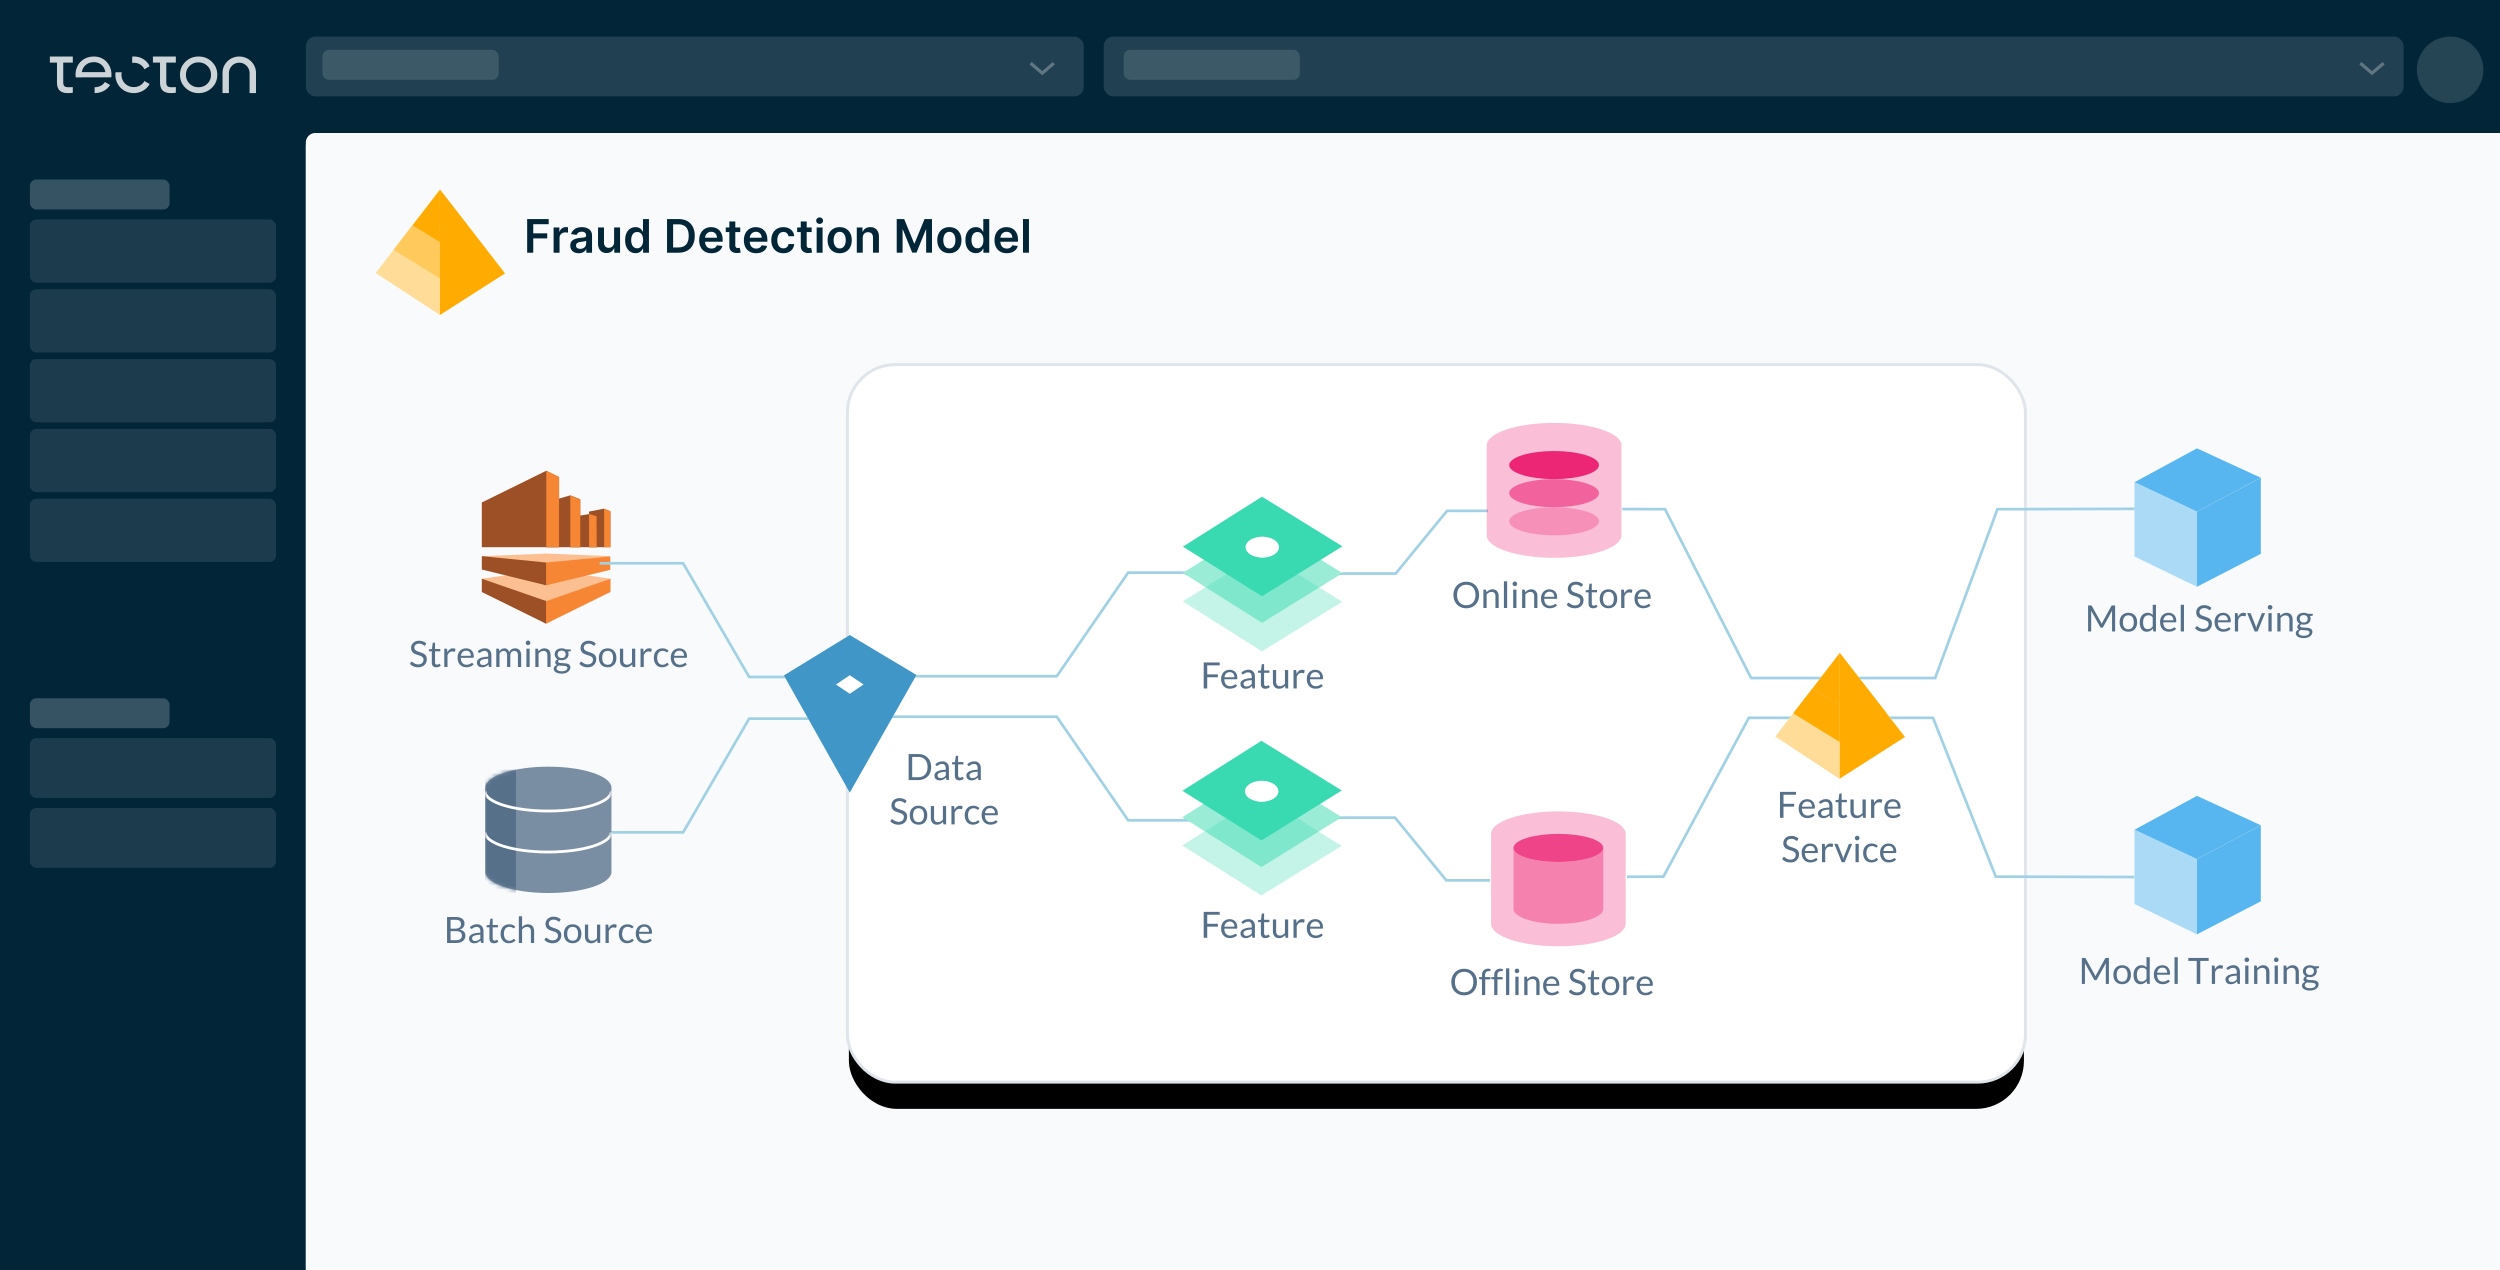 <svg xmlns="http://www.w3.org/2000/svg" xmlns:xlink="http://www.w3.org/1999/xlink" width="620" height="315"><style><![CDATA[.B{fill-rule:nonzero}.C{fill:#fff}.D{opacity:.4}.E{opacity:.38}.F{opacity:.5}.G{opacity:.3}.H{mask:url(#l)}.I{fill:#b6c2cd}.J{opacity:.76}.K{fill:#9d5025}.L{fill:#56708a}.M{stroke:#a1d1e5}.N{stroke-width:.677}.O{fill:#ffab00}]]></style><defs><path id="A" d="M0 0h620v315H0z"/><rect id="B" x="108.858" y="36.719" width="291.41" height="177.202" rx="11.872"/><filter x="-9.5%" y="-15.7%" width="119.0%" height="131.3%" id="C"><feMorphology radius="1.258" in="SourceAlpha"/><feOffset dy="7"/><feGaussianBlur stdDeviation="3.5"/><feComposite in2="SourceAlpha" operator="out"/><feColorMatrix values="0 0 0 0 0   0 0 0 0 0   0 0 0 0 0  0 0 0 0.04 0" result="D"/><feMorphology radius="1.258" in="SourceAlpha"/><feOffset/><feGaussianBlur stdDeviation="11"/><feComposite in2="SourceAlpha" operator="out"/><feColorMatrix values="0 0 0 0 0   0 0 0 0 0   0 0 0 0 0  0 0 0 0.1 0" result="H"/><feMerge><feMergeNode in="D"/><feMergeNode in="H"/></feMerge></filter><path d="M31.269 5.223c0-2.884-7-5.223-15.635-5.223S0 2.338 0 5.223s7 5.223 15.635 5.223c8.365 0 15.195-2.194 15.614-4.954-.419 2.759-7.249 4.954-15.614 4.954C7 10.445 0 8.107 0 5.223v20.89c0 2.884 7 5.222 15.635 5.222s15.635-2.338 15.635-5.222V5.223z" id="D"/><path id="E" d="M200.818 110.216v.71h-3.093v2.252h2.644v.71h-2.644v2.769h-.877v-6.443z"/><path id="F" d="M203.3 112.032c.273 0 .525.046.755.137s.43.223.598.396.299.385.393.638.142.542.142.865c0 .126-.013.21-.04.252s-.078.063-.153.063h-3.03c.006.288.045.538.117.751s.171.39.297.533a1.19 1.19 0 0 0 .45.319c.174.07.369.106.584.106.201 0 .374-.023.519-.07a2.47 2.47 0 0 0 .375-.151l.263-.151c.07-.046.131-.07.182-.07.066 0 .117.025.153.076l.225.292a1.52 1.52 0 0 1-.355.312 2.21 2.21 0 0 1-.443.218c-.157.057-.32.1-.488.128a2.98 2.98 0 0 1-.499.043c-.315 0-.605-.053-.87-.16a1.91 1.91 0 0 1-.688-.468c-.193-.205-.344-.459-.452-.762s-.162-.65-.162-1.043c0-.318.049-.614.146-.89a2.1 2.1 0 0 1 .42-.717c.183-.202.406-.361.67-.477a2.2 2.2 0 0 1 .89-.173zm.018.589c-.387 0-.691.112-.913.335s-.36.533-.414.928h2.477a1.62 1.62 0 0 0-.076-.51c-.051-.154-.126-.288-.225-.4s-.22-.199-.362-.261a1.22 1.22 0 0 0-.488-.092z"/><path id="G" d="M209.553 116.659h-.355c-.078 0-.141-.012-.189-.036s-.079-.075-.094-.153l-.09-.423-.351.29c-.114.085-.234.157-.36.216s-.26.103-.402.133-.3.045-.474.045a1.62 1.62 0 0 1-.497-.074c-.154-.049-.288-.124-.402-.223a1.06 1.06 0 0 1-.272-.375c-.067-.151-.101-.33-.101-.537a1 1 0 0 1 .148-.519c.099-.166.259-.314.479-.443s.509-.235.865-.317.793-.13 1.308-.142v-.355c0-.354-.076-.621-.227-.803s-.375-.272-.672-.272c-.195 0-.359.025-.492.074s-.249.105-.346.166l-.252.166c-.07.049-.14.074-.209.074a.24.24 0 0 1-.142-.043c-.04-.028-.073-.064-.097-.106l-.144-.256a2.6 2.6 0 0 1 .814-.544c.291-.12.613-.18.967-.18.255 0 .481.042.679.126s.364.201.499.351.237.331.306.544.103.447.103.701v2.913zm-2.077-.49c.141 0 .27-.014.387-.043s.227-.069.33-.121a1.75 1.75 0 0 0 .297-.191 2.57 2.57 0 0 0 .276-.256v-.949c-.369.012-.682.041-.94.088s-.468.107-.629.182-.279.163-.353.265a.57.57 0 0 0-.11.342c0 .12.019.223.058.31a.59.59 0 0 0 .157.214.62.62 0 0 0 .234.121 1.07 1.07 0 0 0 .292.038z"/><path id="H" d="M212.148 116.731c-.36 0-.636-.1-.829-.301s-.29-.49-.29-.868v-2.787h-.548c-.048 0-.088-.014-.121-.043s-.049-.073-.049-.133v-.319l.746-.094.184-1.407a.17.17 0 0 1 .058-.11c.033-.028.075-.043.126-.043h.405v1.569h1.304v.58h-1.304v2.734c0 .192.046.334.139.427s.213.139.36.139c.084 0 .157-.011.218-.034s.115-.047.16-.074l.115-.074a.15.15 0 0 1 .083-.034c.042 0 .079.025.112.076l.234.382a1.49 1.49 0 0 1-.499.303c-.195.073-.396.11-.602.11z"/><path id="I" d="M214.814 112.104v2.904c0 .345.079.611.238.8s.399.283.719.283a1.38 1.38 0 0 0 .661-.166c.207-.111.397-.265.571-.463v-3.358h.8v4.554h-.477c-.114 0-.186-.055-.216-.166l-.063-.49c-.198.219-.42.395-.665.528s-.528.2-.845.2c-.249 0-.468-.041-.659-.124s-.35-.199-.479-.348a1.48 1.48 0 0 1-.29-.544 2.43 2.43 0 0 1-.097-.706v-2.904h.8z"/><path id="J" d="M219.121 116.659v-4.554h.459c.087 0 .147.016.18.049s.055.09.067.171l.054.71c.156-.318.348-.566.578-.744s.498-.268.807-.268a1.27 1.27 0 0 1 .342.043 1.19 1.19 0 0 1 .283.119l-.103.598c-.021.075-.067.112-.139.112a.7.7 0 0 1-.193-.043 1.22 1.22 0 0 0-.364-.043c-.279 0-.512.081-.699.243s-.344.397-.47.706v2.9h-.8z"/><path id="K" d="M122.948 144.943c-.027.045-.055.079-.085.101a.19.19 0 0 1-.117.034c-.051 0-.11-.025-.178-.076a2.83 2.83 0 0 0-.256-.169 2.08 2.08 0 0 0-.373-.169c-.145-.051-.321-.076-.528-.076-.195 0-.367.026-.517.079a1.1 1.1 0 0 0-.375.214c-.1.09-.176.196-.227.317s-.076.253-.076.393c0 .18.044.329.133.447s.205.22.351.303.31.157.495.218l.566.191.566.223c.184.082.349.187.495.312s.262.28.351.463.133.408.133.674c0 .282-.048.546-.144.794a1.83 1.83 0 0 1-.42.645c-.184.183-.411.327-.679.432s-.573.157-.915.157c-.417 0-.797-.076-1.14-.227s-.636-.356-.879-.614l.252-.414a.33.33 0 0 1 .088-.083c.034-.022.073-.034.115-.034.063 0 .135.034.216.101s.182.142.303.223.268.155.441.223.383.101.632.101a1.66 1.66 0 0 0 .553-.085c.162-.057.299-.137.411-.241a1.04 1.04 0 0 0 .259-.371 1.24 1.24 0 0 0 .09-.481c0-.195-.044-.354-.133-.479a1.1 1.1 0 0 0-.348-.312c-.144-.084-.308-.155-.492-.214l-.566-.18a5.71 5.71 0 0 1-.566-.214 1.84 1.84 0 0 1-.492-.315c-.144-.129-.26-.29-.348-.483s-.133-.432-.133-.717c0-.228.044-.448.133-.661s.217-.402.384-.566.375-.297.623-.396a2.28 2.28 0 0 1 .852-.148c.36 0 .688.057.985.171s.556.279.778.495l-.211.414z"/><path id="L" d="M126.131 145.752a2.34 2.34 0 0 1 .901.166 1.9 1.9 0 0 1 .683.472 2.09 2.09 0 0 1 .432.74 2.94 2.94 0 0 1 .151.969c0 .36-.05.683-.151.971s-.244.534-.432.737-.415.36-.683.47-.569.164-.901.164-.633-.055-.901-.164a1.9 1.9 0 0 1-.686-.47c-.189-.204-.334-.45-.436-.737s-.153-.611-.153-.971a2.9 2.9 0 0 1 .153-.969 2.1 2.1 0 0 1 .436-.74c.189-.204.417-.361.686-.472a2.34 2.34 0 0 1 .901-.166zm0 4.064c.45 0 .785-.151 1.007-.452s.333-.722.333-1.261-.111-.965-.333-1.268-.557-.454-1.007-.454c-.228 0-.426.039-.593.117a1.11 1.11 0 0 0-.42.337c-.112.147-.196.327-.252.542s-.083.456-.083.726.028.511.083.724.139.392.252.537a1.12 1.12 0 0 0 .42.335c.168.078.366.117.593.117z"/><path id="M" d="M141.017 146.634c-.024.033-.048.058-.072.076a.17.17 0 0 1-.103.027c-.045 0-.094-.019-.146-.056a2.13 2.13 0 0 0-.2-.124c-.081-.045-.179-.086-.294-.124a1.39 1.39 0 0 0-.425-.056c-.222 0-.418.04-.589.119a1.14 1.14 0 0 0-.429.344c-.115.15-.202.331-.261.544a2.7 2.7 0 0 0-.088.715c0 .276.031.521.094.735s.151.394.265.54a1.13 1.13 0 0 0 .416.333c.163.076.347.115.551.115.195 0 .355-.023.481-.07s.231-.098.315-.155l.207-.155c.054-.046.108-.07.162-.07.069 0 .12.025.153.076l.225.292a1.73 1.73 0 0 1-.742.533 2.63 2.63 0 0 1-.94.169 1.99 1.99 0 0 1-.794-.157 1.81 1.81 0 0 1-.636-.456c-.18-.199-.321-.444-.425-.735s-.155-.622-.155-.994c0-.339.047-.652.142-.94a2.13 2.13 0 0 1 .414-.744c.181-.208.405-.371.672-.488s.572-.175.917-.175c.318 0 .599.052.845.155s.463.25.652.438l-.211.288z"/><path id="N" d="M419.35 100.2c.042.072.079.148.11.227l.092.241.094-.241.112-.232 2.181-3.962c.039-.069.079-.111.121-.126a.56.56 0 0 1 .18-.022h.643v6.444h-.764v-4.735l.004-.202.013-.22-2.208 4.029c-.075.135-.18.202-.315.202h-.126c-.135 0-.24-.067-.315-.202l-2.257-4.042.02.229.007.207v4.735h-.764v-6.444h.643a.56.56 0 0 1 .18.022c.042.015.082.057.121.126l2.226 3.966z"/><path id="O" d="M426.172 97.903a2.34 2.34 0 0 1 .902.166 1.9 1.9 0 0 1 .683.472 2.09 2.09 0 0 1 .432.74 2.94 2.94 0 0 1 .151.969c0 .36-.05.683-.151.971s-.244.534-.432.737-.415.36-.683.47-.569.164-.902.164-.633-.055-.902-.164a1.9 1.9 0 0 1-.686-.47c-.189-.204-.334-.45-.436-.737s-.153-.612-.153-.971.051-.68.153-.969a2.1 2.1 0 0 1 .436-.74c.189-.204.417-.361.686-.472a2.34 2.34 0 0 1 .902-.166zm0 4.065c.45 0 .785-.151 1.007-.452s.333-.722.333-1.261-.111-.965-.333-1.268-.558-.454-1.007-.454c-.228 0-.426.039-.594.117a1.11 1.11 0 0 0-.42.337c-.112.147-.196.328-.252.542s-.083.456-.083.726.028.511.083.724.139.392.252.537a1.12 1.12 0 0 0 .42.335c.168.078.366.117.594.117z"/><path id="P" d="M432.534 102.53c-.114 0-.186-.055-.216-.166l-.072-.553c-.195.237-.417.426-.668.569a1.71 1.71 0 0 1-.861.214c-.261 0-.498-.05-.71-.151s-.394-.248-.544-.443a2.11 2.11 0 0 1-.346-.728 3.75 3.75 0 0 1-.121-1.003c0-.336.045-.648.135-.938s.22-.54.389-.753.375-.38.618-.501.519-.182.827-.182c.279 0 .517.047.715.142s.375.227.531.398v-2.527h.8v6.624h-.477zm-1.551-.585a1.29 1.29 0 0 0 .686-.18c.196-.12.377-.289.542-.508v-2.203c-.147-.198-.308-.336-.483-.416s-.369-.119-.582-.119c-.426 0-.752.151-.98.454s-.342.734-.342 1.295c0 .297.025.551.076.762s.126.385.225.522.22.236.364.299.309.094.495.094z"/><path id="Q" d="M436.159 97.903c.273 0 .525.046.755.137s.43.223.598.396.299.385.393.639.142.542.142.866c0 .126-.013.21-.04.252s-.078.063-.153.063h-3.031c.006.288.045.538.117.751s.171.39.297.533a1.19 1.19 0 0 0 .45.319c.174.07.369.106.585.106.201 0 .374-.023.519-.07a2.47 2.47 0 0 0 .375-.151l.263-.151c.07-.046.131-.07.182-.07.066 0 .117.025.153.076l.225.292a1.52 1.52 0 0 1-.355.313 2.21 2.21 0 0 1-.443.218c-.157.057-.32.1-.488.128a2.98 2.98 0 0 1-.499.043c-.315 0-.605-.053-.87-.16a1.91 1.91 0 0 1-.688-.468c-.193-.205-.344-.459-.452-.762s-.162-.651-.162-1.043c0-.318.049-.615.146-.89a2.1 2.1 0 0 1 .42-.717c.183-.202.406-.361.67-.477a2.2 2.2 0 0 1 .89-.173zm.018.589c-.387 0-.691.112-.913.335s-.36.533-.414.929h2.478a1.62 1.62 0 0 0-.076-.51c-.051-.154-.126-.288-.225-.4s-.22-.199-.362-.261a1.22 1.22 0 0 0-.488-.092z"/><path id="R" d="M446.532 97.093c-.027.045-.055.079-.085.101a.19.19 0 0 1-.117.034c-.051 0-.11-.025-.178-.076a2.83 2.83 0 0 0-.256-.169 2.08 2.08 0 0 0-.373-.169c-.145-.051-.322-.076-.528-.076-.195 0-.367.026-.517.079a1.1 1.1 0 0 0-.375.214c-.1.09-.176.196-.227.317s-.076.253-.076.393c0 .18.044.329.133.447s.205.22.351.304.31.157.495.218l.567.191.567.223c.184.082.349.187.495.313s.262.28.351.463.133.408.133.674c0 .282-.048.546-.144.794a1.83 1.83 0 0 1-.42.645c-.184.183-.411.327-.679.432s-.573.157-.915.157c-.417 0-.797-.076-1.14-.227s-.636-.356-.879-.614l.252-.414a.33.33 0 0 1 .088-.083c.034-.022.073-.034.115-.034.063 0 .135.034.216.101s.182.142.304.223a2.32 2.32 0 0 0 .441.223c.172.067.383.101.632.101a1.66 1.66 0 0 0 .553-.085c.162-.057.299-.137.411-.241a1.04 1.04 0 0 0 .259-.371 1.24 1.24 0 0 0 .09-.481c0-.195-.044-.354-.133-.479a1.1 1.1 0 0 0-.348-.313c-.144-.084-.308-.155-.492-.214l-.567-.18c-.193-.061-.382-.133-.567-.214a1.84 1.84 0 0 1-.492-.315c-.144-.129-.26-.29-.348-.483s-.133-.432-.133-.717c0-.228.044-.448.133-.661s.217-.402.384-.567.375-.297.623-.396.531-.148.852-.148c.36 0 .688.057.985.171s.556.279.778.495l-.211.414z"/><path id="S" d="M452.585 102.53v-4.555h.459c.087 0 .147.016.18.049s.055.09.067.171l.054.71c.156-.318.348-.566.578-.744s.498-.268.807-.268a1.27 1.27 0 0 1 .342.043 1.19 1.19 0 0 1 .283.119l-.103.598c-.021.075-.067.112-.139.112a.7.7 0 0 1-.193-.043 1.22 1.22 0 0 0-.364-.043c-.279 0-.512.081-.699.243s-.344.397-.47.706v2.9h-.8z"/><path id="T" d="M455.634 97.974h.657c.063 0 .115.016.157.049a.28.28 0 0 1 .09.117l1.156 2.932c.042.108.075.216.099.324l.067.319.076-.319a2.7 2.7 0 0 1 .103-.324l1.169-2.932c.018-.048.047-.088.088-.119s.091-.047.151-.047h.625l-1.857 4.555h-.724l-1.857-4.555z"/><path id="U" d="M461.704 97.974v4.555h-.8v-4.555h.8zm.18-1.43a.51.51 0 0 1-.047.218.63.63 0 0 1-.126.18c-.052.052-.113.094-.182.124s-.142.045-.22.045a.53.53 0 0 1-.218-.045c-.067-.03-.127-.071-.18-.124s-.094-.112-.124-.18a.53.53 0 0 1-.045-.218c0-.078.015-.152.045-.223a.58.58 0 0 1 .124-.184c.052-.052.112-.094.18-.124a.53.53 0 0 1 .218-.045c.078 0 .151.015.22.045s.13.071.182.124a.61.61 0 0 1 .126.184.54.54 0 0 1 .047.223z"/><path id="V" d="M463.116 102.53v-4.555h.477c.114 0 .186.055.216.166l.063.495a2.56 2.56 0 0 1 .663-.531c.244-.135.527-.202.848-.202.249 0 .468.041.659.124s.349.199.477.351a1.55 1.55 0 0 1 .29.546c.066.213.099.448.099.706v2.9h-.8v-2.9c0-.345-.079-.612-.236-.803s-.398-.286-.722-.286c-.237 0-.458.057-.663.171s-.395.268-.569.463v3.355h-.8z"/><path id="W" d="M469.65 97.898c.198 0 .383.022.555.065s.329.107.47.191h1.237v.297c0 .099-.063.162-.189.189l-.517.072c.102.195.153.412.153.652a1.4 1.4 0 0 1-.128.605 1.37 1.37 0 0 1-.355.465c-.151.129-.331.228-.54.297a2.17 2.17 0 0 1-.686.103c-.213 0-.414-.025-.603-.076-.096.06-.169.124-.218.193s-.074.136-.074.202c0 .108.043.19.13.245s.202.095.346.119.307.039.49.045l.56.029a5.24 5.24 0 0 1 .56.07c.183.033.346.087.49.162a.91.91 0 0 1 .346.31c.087.132.13.303.13.513a1.19 1.19 0 0 1-.146.567c-.097.183-.238.345-.42.488s-.406.256-.67.342-.562.128-.895.128-.624-.033-.875-.099-.458-.154-.623-.265-.289-.239-.371-.384-.124-.298-.124-.456c0-.225.071-.416.214-.573s.338-.283.587-.375c-.129-.06-.232-.14-.308-.241s-.115-.235-.115-.402c0-.066.012-.134.036-.205s.061-.14.11-.209.11-.135.182-.198.156-.118.252-.166c-.225-.126-.401-.293-.528-.501s-.191-.452-.191-.731a1.4 1.4 0 0 1 .128-.605c.085-.181.205-.336.357-.463s.335-.226.546-.295a2.23 2.23 0 0 1 .695-.103zm1.421 4.879c0-.114-.031-.205-.094-.274a.61.61 0 0 0-.256-.16 1.86 1.86 0 0 0-.373-.083l-.445-.038-.477-.025c-.162-.009-.316-.025-.463-.049-.171.081-.31.18-.416.297a.6.6 0 0 0-.16.418.55.55 0 0 0 .079.286.67.67 0 0 0 .241.229c.108.064.244.115.407.153a2.61 2.61 0 0 0 .578.056 2.62 2.62 0 0 0 .58-.058c.171-.039.316-.094.434-.166s.209-.157.272-.256a.6.6 0 0 0 .094-.328zm-1.421-2.473a1.26 1.26 0 0 0 .429-.067.87.87 0 0 0 .313-.189c.084-.081.147-.178.189-.29s.063-.236.063-.371c0-.279-.085-.501-.254-.666s-.416-.247-.74-.247-.566.082-.735.247-.254.387-.254.666a1.02 1.02 0 0 0 .065.371c.043.112.107.209.191.29a.87.87 0 0 0 .31.189c.123.045.264.067.423.067z"/><path id="X" d="M265.148 93.488a3.72 3.72 0 0 1-.229 1.329c-.153.403-.369.75-.648 1.041s-.614.516-1.005.677a3.39 3.39 0 0 1-1.297.241c-.474 0-.905-.08-1.295-.241a2.9 2.9 0 0 1-1.003-.677c-.279-.291-.495-.638-.648-1.041a3.72 3.72 0 0 1-.229-1.329 3.72 3.72 0 0 1 .229-1.329c.153-.403.369-.751.648-1.043a2.91 2.91 0 0 1 1.003-.681c.39-.162.821-.243 1.295-.243s.906.081 1.297.243.726.389 1.005.681.495.64.648 1.043a3.72 3.72 0 0 1 .229 1.329zm-.895 0c0-.396-.054-.751-.162-1.066s-.261-.581-.459-.798a1.99 1.99 0 0 0-.719-.501c-.282-.117-.597-.175-.944-.175a2.43 2.43 0 0 0-.94.175 2.01 2.01 0 0 0-.722.501c-.199.217-.353.483-.461.798s-.162.67-.162 1.066.054.75.162 1.063.262.579.461.796.44.384.722.499.595.173.94.173a2.47 2.47 0 0 0 .944-.173c.282-.115.522-.282.719-.499s.351-.483.459-.796.162-.668.162-1.063z"/><path id="Y" d="M293.414 96.78c-.36 0-.636-.1-.83-.301s-.29-.49-.29-.868v-2.788h-.549c-.048 0-.088-.014-.121-.043s-.049-.073-.049-.133v-.319l.746-.094.184-1.407a.17.17 0 0 1 .058-.11c.033-.028.075-.043.126-.043h.405v1.569h1.304v.58h-1.304v2.734c0 .192.046.334.139.427s.213.139.36.139c.084 0 .157-.011.218-.034s.115-.047.16-.074l.115-.074a.15.15 0 0 1 .083-.034c.042 0 .079.025.112.076l.234.382a1.49 1.49 0 0 1-.499.304c-.195.073-.396.11-.603.11z"/><path id="Z" d="M265.862 192.696v-3.872l-.504-.058a.4.4 0 0 1-.155-.07c-.04-.031-.061-.077-.061-.137v-.328h.719v-.441a2.03 2.03 0 0 1 .11-.695 1.41 1.41 0 0 1 .315-.513c.136-.139.301-.245.492-.317s.408-.108.648-.108c.204 0 .393.03.567.09l-.018.4c-.003.06-.028.096-.076.108a.88.88 0 0 1-.202.018h-.139a1.23 1.23 0 0 0-.375.054.71.71 0 0 0-.29.175c-.081.081-.143.187-.187.319s-.065.295-.065.49v.418h1.318v.58h-1.291v3.885h-.805z"/><path id="a" d="M352.787 148.751h-.355c-.078 0-.141-.012-.189-.036s-.079-.075-.094-.153l-.09-.423-.351.29c-.114.085-.234.157-.36.216s-.26.103-.402.133a2.31 2.31 0 0 1-.474.045 1.62 1.62 0 0 1-.497-.074c-.154-.049-.289-.124-.402-.223a1.06 1.06 0 0 1-.272-.375c-.067-.151-.101-.331-.101-.537 0-.18.049-.353.148-.519s.259-.314.479-.443.509-.235.866-.317.793-.13 1.309-.142v-.355c0-.354-.076-.621-.227-.803s-.375-.272-.672-.272c-.195 0-.359.025-.492.074s-.249.105-.346.166l-.252.166c-.07.049-.14.074-.209.074a.24.24 0 0 1-.142-.043c-.04-.028-.073-.064-.097-.106l-.144-.256a2.6 2.6 0 0 1 .814-.544c.291-.12.613-.18.967-.18.255 0 .481.042.679.126s.364.201.499.351.237.331.306.544.103.447.103.701v2.914zm-2.077-.49c.141 0 .27-.014.387-.043s.227-.069.331-.121a1.75 1.75 0 0 0 .297-.191 2.57 2.57 0 0 0 .277-.256v-.949c-.369.012-.682.041-.94.088s-.468.107-.63.182-.28.163-.353.265a.57.57 0 0 0-.11.342c0 .12.019.223.058.31a.59.59 0 0 0 .157.214.62.62 0 0 0 .234.121 1.07 1.07 0 0 0 .292.038z"/><path id="b" d="M354.569 139.012l16.164-10.322-4.531-5.832h0l-4.81-6.183h0l-.01-.021h0l-6.812-8.764h0 0 0 0 0 0 0 0 0l-6.771 8.795h0l-.01.021h0l-4.727 6.131h0l-4.418 5.739 15.927 10.436h0 0 0z"/><path id="c" d="M370.733 128.69l-16.164-20.799v31.122z"/><path id="d" d="M354.569 120.855l-6.771-4.129 6.771-8.795h0z"/><path id="e" d="M354.569 129.929l11.633-7.071-4.81-6.193-6.823 4.129z"/><path id="f" d="M354.569 129.929l-11.509-7.091 4.727-6.131 6.782 4.129z"/><path id="g" d="M109.071 103.411l16.546 9.909-16.546 29.181-16.34-29.067z"/><path id="h" d="M443.173 72.805l-15.483-7.298 15.483-8.392 15.844 7.288z"/><path id="i" d="M157.608 62.781a2.37 2.37 0 0 1-1.319-.378c-.389-.252-.695-.619-.92-1.099s-.337-1.064-.337-1.751c0-.696.115-1.284.344-1.762s.539-.841.929-1.087a2.4 2.4 0 0 1 1.307-.369c.368 0 .67.062.906.185s.423.272.562.445.245.334.32.484h.062V54.33h1.476v8.34h-1.449v-.987h-.088c-.077.153-.187.315-.33.485s-.333.315-.569.434-.534.179-.892.179zm.41-1.209c.314 0 .58-.085.799-.255s.386-.407.501-.711.173-.659.173-1.064-.057-.756-.17-1.055-.28-.532-.498-.697-.487-.248-.804-.248c-.327 0-.6.086-.82.258s-.386.408-.498.709-.167.645-.167 1.033a3 3 0 0 0 .17 1.045 1.61 1.61 0 0 0 .5.722c.22.175.492.263.815.263z"/><path id="j" d="M176.437 62.794c-.629 0-1.17-.132-1.624-.395s-.803-.636-1.048-1.117-.367-1.05-.367-1.703c0-.643.123-1.208.368-1.695s.589-.867 1.033-1.14.963-.409 1.561-.409c.384 0 .748.062 1.092.186s.648.314.913.571.473.585.625.983.227.871.227 1.42v.453h-5.127v-.994h3.713a1.58 1.58 0 0 0-.18-.757c-.119-.221-.285-.395-.498-.522s-.461-.191-.745-.191c-.302 0-.567.072-.795.216s-.405.334-.531.569-.19.492-.192.772v.867c0 .364.066.675.198.934s.318.458.557.595.519.206.841.206c.213 0 .407-.03.582-.091a1.23 1.23 0 0 0 .452-.271 1.17 1.17 0 0 0 .289-.446l1.378.156c-.087.363-.252.679-.496.949s-.554.48-.931.629-.808.224-1.293.224z"/><path id="k" d="M208.243 62.794c-.61 0-1.139-.135-1.587-.404s-.795-.646-1.041-1.13-.368-1.048-.368-1.692.123-1.214.368-1.699.593-.863 1.041-1.132.977-.404 1.587-.404 1.139.135 1.587.404.795.647 1.041 1.132.368 1.052.368 1.699-.123 1.208-.368 1.692-.593.86-1.041 1.13-.977.404-1.587.404zm.006-1.183c.333 0 .611-.091.832-.274a1.65 1.65 0 0 0 .498-.739c.11-.309.165-.655.165-1.036s-.055-.729-.165-1.039-.276-.558-.498-.743-.499-.277-.832-.277-.618.092-.842.277-.391.432-.501.743-.165.657-.165 1.039.055.726.165 1.036.277.556.501.739.504.274.842.274z"/></defs><g fill="none" fill-rule="evenodd"><mask id="l" class="C"><use xlink:href="#A"/></mask><use fill="#022638" xlink:href="#A" class="B"/><g opacity=".802" class="H C"><path d="M17.813 3.896c-.039.2-.055.4-.055.615 0 1.737 1.326 3.066 3.067 3.066 1.184 0 2.141-.607 2.628-1.506h0l1.286.745c-.729 1.352-2.212 2.251-3.914 2.251-2.628 0-4.581-1.99-4.581-4.556a5.28 5.28 0 0 1 .039-.615h0 1.53zm-4.173 2.42l1.294.745c-.769 1.206-2.094 2.005-3.836 2.005h0v-1.46h.024c1.208 0 2.079-.569 2.518-1.291h0zM46.968 0c2.283 0 4.149 1.821 4.149 4.057h0v5.01h-1.584V4.119c0-1.237-.98-2.582-2.565-2.582s-2.565 1.337-2.565 2.582h0v4.948h-1.584v-5.01C42.818 1.821 44.677 0 46.968 0zM36.889 0c1.286 0 2.384.438 3.279 1.306.902.876 1.349 1.944 1.349 3.227s-.447 2.351-1.349 3.227-1.992 1.306-3.279 1.306a4.52 4.52 0 0 1-3.271-1.306c-.894-.876-1.341-1.944-1.341-3.227s.447-2.351 1.341-3.227C34.504.438 35.602 0 36.889 0zM5.687 0v1.506H3.318v4.872c0 1.368.784 1.276 2.369 1.206h0v1.398c-2.675.361-3.922-.361-3.922-2.605h0V1.506H0V0h5.687zm25.555 0v1.506h-2.369v4.872c0 1.368.784 1.276 2.369 1.206h0v1.398c-2.675.361-3.922-.361-3.922-2.605h0V1.506h-1.765V0h5.687zm5.608 1.452c-.871 0-1.6.292-2.204.884-.596.592-.894 1.322-.894 2.198s.298 1.614.894 2.198c.596.592 1.333.884 2.204.884.878 0 1.624-.292 2.22-.884s.894-1.322.894-2.198-.298-1.614-.894-2.198a3.06 3.06 0 0 0-2.22-.884zM10.942 0c2.635 0 4.338 2.113 4.338 4.503 0 .223-.016.446-.055.661h0-7.302v.008H6.424c-.031-.223-.055-.453-.055-.684C6.369 1.959 8.22 0 10.942 0zm0 1.398c-1.639 0-2.769.991-3.012 2.474h0 5.82c-.267-1.69-1.506-2.474-2.808-2.474zM20.833 0c1.749 0 3.232.945 3.898 2.39h0l-1.286.768c-.439-.968-1.428-1.606-2.612-1.606-.141 0-.282.015-.416.031h0V.023c.133-.015.275-.023.416-.023z" transform="translate(12.367 14.018)"/></g><g class="E H B I"><g transform="translate(7.42 9.071)"><g transform="translate(0 35.458)"><rect width="34.628" height="7.421" rx="1.588" class="J"/><rect y="9.895" width="61.011" height="15.668" rx="1.588" class="E"/><rect y="27.212" width="61.011" height="15.668" rx="1.588" class="E"/><rect y="44.529" width="61.011" height="15.668" rx="1.588" class="E"/><rect y="61.846" width="61.011" height="15.668" rx="1.588" class="E"/><rect y="79.162" width="61.011" height="15.668" rx="1.588" class="E"/></g><g transform="translate(0 164.097)"><rect y="9.895" width="61.011" height="14.843" rx="1.588" class="E"/><rect y="27.212" width="61.011" height="14.843" rx="1.588" class="E"/><rect width="34.628" height="7.421" rx="1.588" class="J"/></g><ellipse cx="600.213" cy="8.246" rx="8.245" ry="8.246" class="F"/></g></g><path d="M78.233 32.984h543.416 0V347.16H75.851V35.366a2.38 2.38 0 0 1 2.382-2.382z" class="C H"/><g opacity=".373" class="H"><g transform="translate(75.851 9.071)"><g class="B I"><rect opacity=".456" width="192.926" height="14.843" rx="2.382"/><rect x="4.122" y="3.298" width="43.697" height="7.421" rx="1.588" class="J"/><rect opacity=".456" x="197.872" width="322.367" height="14.843" rx="2.382"/><rect x="202.819" y="3.298" width="43.697" height="7.421" rx="1.588" class="J"/></g><g stroke="#fff" stroke-width=".794"><path d="M185.505 6.597l-2.881 2.474-2.89-2.474m335.559 0l-2.881 2.474-2.89-2.474"/></g></g></g><path d="M79.149 32.984H620h0V315H75.851V36.282a3.3 3.3 0 0 1 3.298-3.298z" fill="#f8fafb"/><g transform="translate(101.667 54.076)"><use fill="#000" filter="url(#C)" xlink:href="#B"/><rect stroke="#dfe5eb" stroke-width=".742" x="108.487" y="36.348" width="292.152" height="177.944" rx="11.872" class="C"/><g class="B"><path fill="#fcbf92" d="M17.809 83.854l15.939 7.23 15.939-7.23-15.939-.653z"/><path d="M33.808 62.669l-15.984 7.868v11.09h19.159V64.243z" class="K"/><path fill="#fcbf92" d="M17.824 89.451l15.984 11.149 15.939-11.149-15.969-2.301z"/><g class="K"><path d="M33.808 81.628h8.428V69.751l-2.468-.98-6.02 1.722z"/><path d="M39.768 81.628h6.547v-7.675l-1.866-.549-4.651.772z"/><path d="M44.418 72.794v8.833h5.268V72.72l-1.595-.638z"/></g><path d="M33.808 62.669v18.959h3.176V64.243l-3.176-1.574zm8.428 7.126l-2.468-.98v12.812h2.468V69.795zm4.049 4.157l-1.866-.549v8.225h1.896l-.03-7.675zm1.866 7.675h1.595V72.72l-1.595-.624v9.531zm-14.403 3.801v5.656l15.939-3.845v-3.311l-15.939 1.499zm0 9.591v5.582l15.999-7.883v-3.266l-15.999 5.567z" fill="#f68534"/><path d="M17.824 92.747l15.923 7.854v-5.627l-15.923-5.523v3.296zm0-5.582l15.939 3.919v-5.656l-15.939-1.574v3.311z" class="K"/><g class="L"><use xlink:href="#E"/><use xlink:href="#F"/><use xlink:href="#G"/><use xlink:href="#H"/><use xlink:href="#I"/><use xlink:href="#J"/><use xlink:href="#F" x="21.247"/><use xlink:href="#E" y="61.846"/><use xlink:href="#F" y="61.846"/><use xlink:href="#G" y="61.846"/><use xlink:href="#H" y="61.846"/><use xlink:href="#I" y="61.846"/><use xlink:href="#J" y="61.846"/><use xlink:href="#F" x="21.247" y="61.846"/><path d="M129.26 136.16c0 .483-.076.922-.229 1.317a2.92 2.92 0 0 1-.647 1.016c-.279.282-.613.5-1.003.654s-.821.232-1.295.232h-2.41v-6.443h2.41c.474 0 .905.077 1.295.232a2.87 2.87 0 0 1 1.003.656c.279.283.495.623.647 1.018s.229.835.229 1.317zm-.895 0c0-.396-.054-.749-.162-1.061s-.261-.575-.459-.791-.438-.381-.719-.495-.595-.171-.94-.171h-1.533v5.031h1.533c.345 0 .658-.057.94-.171a1.97 1.97 0 0 0 .719-.492c.198-.214.351-.477.459-.789s.162-.665.162-1.061z"/><use xlink:href="#G" x="-75.887" y="22.72"/><path d="M136.26 139.451c-.36 0-.636-.1-.829-.301s-.29-.49-.29-.868v-2.787h-.548c-.048 0-.088-.014-.121-.043s-.049-.073-.049-.133V135l.746-.094.184-1.407a.17.17 0 0 1 .058-.11c.033-.028.075-.043.126-.043h.405v1.569h1.304v.58h-1.304v2.734c0 .192.046.334.139.427s.213.139.36.139c.084 0 .157-.011.218-.034s.115-.047.16-.074l.115-.074a.15.15 0 0 1 .083-.034c.042 0 .079.025.112.076l.234.382a1.49 1.49 0 0 1-.499.303c-.195.073-.396.11-.602.11z"/><use xlink:href="#G" x="-67.974" y="22.72"/><use xlink:href="#K"/><use xlink:href="#L"/><use xlink:href="#I" x="-84.835" y="33.72"/><use xlink:href="#J" x="-84.835" y="33.72"/><use xlink:href="#M"/><use xlink:href="#F" x="-59.388" y="33.72"/><path d="M9.203 179.783v-6.443h2.055c.396 0 .737.039 1.023.117a1.98 1.98 0 0 1 .706.333 1.31 1.31 0 0 1 .409.528c.088.208.133.443.133.704 0 .159-.025.312-.074.459s-.124.283-.225.409a1.59 1.59 0 0 1-.378.337c-.151.099-.329.18-.533.243.471.093.826.262 1.066.508s.36.569.36.971a1.81 1.81 0 0 1-.151.746 1.6 1.6 0 0 1-.441.58c-.193.162-.43.287-.71.375s-.6.133-.96.133H9.203zm.872-2.936v2.243h1.394a2.12 2.12 0 0 0 .641-.085c.178-.057.325-.137.441-.241s.2-.226.254-.369.081-.299.081-.47c0-.333-.118-.596-.353-.789s-.591-.29-1.068-.29h-1.389zm0-.62h1.151c.246 0 .459-.027.638-.081s.329-.129.447-.225a.88.88 0 0 0 .263-.348 1.15 1.15 0 0 0 .085-.447c0-.378-.114-.655-.342-.832s-.581-.265-1.061-.265h-1.182v2.198z"/><use xlink:href="#G" x="-191.313" y="63.124"/><use xlink:href="#H" x="-191.314" y="63.124"/><use xlink:href="#M" x="-115.103" y="29.404"/><path d="M27.007 179.783v-6.622h.8v2.68c.195-.207.411-.372.647-.497s.51-.187.818-.187c.249 0 .468.041.659.124s.349.199.477.351a1.55 1.55 0 0 1 .29.546c.066.213.099.448.099.706v2.9h-.8v-2.9c0-.345-.079-.612-.236-.803s-.398-.285-.722-.285c-.237 0-.458.057-.663.171s-.395.268-.569.463v3.354h-.8z"/><use xlink:href="#K" x="-85.781" y="29.405"/><use xlink:href="#L" x="-85.78" y="29.405"/><use xlink:href="#I" x="-170.615" y="63.125"/><use xlink:href="#J" x="-170.615" y="63.124"/><use xlink:href="#M" x="-85.78" y="29.404"/><use xlink:href="#F" x="-145.168" y="63.125"/><use xlink:href="#K" x="-119.126" y="-39.037"/><path d="M6.542 111.413c-.36 0-.636-.1-.829-.301s-.29-.49-.29-.868v-2.787h-.548c-.048 0-.088-.014-.121-.043s-.049-.073-.049-.133v-.319l.746-.094.184-1.407a.17.17 0 0 1 .058-.11c.033-.028.075-.043.126-.043h.405v1.569h1.304v.58H6.222v2.734c0 .192.046.334.139.427s.213.139.36.139c.084 0 .157-.011.218-.034s.115-.047.16-.074l.115-.074a.15.15 0 0 1 .083-.034c.042 0 .079.025.112.076l.234.382a1.49 1.49 0 0 1-.499.303c-.195.073-.396.11-.602.11z"/><use xlink:href="#J" x="-210.606" y="-5.317"/><use xlink:href="#F" x="-189.358" y="-5.317"/><use xlink:href="#G" x="-189.357" y="-5.317"/><path d="M21.409 111.342v-4.554h.477c.114 0 .186.055.216.166l.058.468c.168-.207.356-.376.564-.508s.45-.198.726-.198c.309 0 .558.085.749.256s.327.402.411.692c.063-.165.146-.307.25-.427a1.45 1.45 0 0 1 .348-.297 1.48 1.48 0 0 1 .411-.171c.145-.036.293-.054.443-.054.24 0 .453.038.641.115a1.27 1.27 0 0 1 .477.335c.13.147.23.327.299.542a2.4 2.4 0 0 1 .103.735v2.9h-.8v-2.9c0-.357-.078-.627-.234-.812s-.382-.276-.679-.276a1.02 1.02 0 0 0-.375.07.89.89 0 0 0-.312.205.96.96 0 0 0-.214.339c-.052.136-.079.294-.079.474v2.9h-.8v-2.9c0-.366-.073-.638-.22-.818s-.361-.27-.643-.27c-.198 0-.381.053-.551.16a1.8 1.8 0 0 0-.465.434v3.394h-.8zm8.273-4.555v4.554h-.8v-4.554h.8zm.18-1.43a.51.51 0 0 1-.047.218.63.63 0 0 1-.126.18.59.59 0 0 1-.182.124c-.069.03-.142.045-.22.045a.53.53 0 0 1-.218-.045c-.067-.03-.127-.071-.18-.124s-.094-.112-.124-.18a.53.53 0 0 1-.045-.218c0-.078.015-.152.045-.223a.58.58 0 0 1 .124-.184.59.59 0 0 1 .18-.124.53.53 0 0 1 .218-.045c.078 0 .151.015.22.045a.57.57 0 0 1 .182.124.61.61 0 0 1 .126.184.54.54 0 0 1 .047.223zm1.232 5.985v-4.554h.477c.114 0 .186.055.216.166l.063.495a2.56 2.56 0 0 1 .663-.531c.244-.135.527-.202.847-.202.249 0 .468.041.659.124s.349.199.477.351a1.55 1.55 0 0 1 .29.546c.066.213.099.448.099.706v2.9h-.8v-2.9c0-.345-.079-.612-.236-.803s-.398-.285-.722-.285a1.34 1.34 0 0 0-.663.171 2.19 2.19 0 0 0-.569.463v3.354h-.8zm6.532-4.631c.198 0 .383.022.555.065s.329.107.47.191h1.236v.297c0 .099-.063.162-.189.189l-.517.072c.102.195.153.412.153.652a1.4 1.4 0 0 1-.128.605 1.37 1.37 0 0 1-.355.465c-.151.129-.331.228-.54.297a2.17 2.17 0 0 1-.686.103c-.213 0-.414-.025-.602-.076a.75.75 0 0 0-.218.193.35.35 0 0 0-.074.202.27.27 0 0 0 .13.245c.087.055.202.095.346.119s.307.039.49.045l.56.029a5.24 5.24 0 0 1 .56.07 1.71 1.71 0 0 1 .49.162.91.91 0 0 1 .346.31c.087.132.13.303.13.513a1.19 1.19 0 0 1-.146.566c-.097.183-.238.345-.42.488s-.406.256-.67.342-.562.128-.895.128-.624-.033-.874-.099a2.05 2.05 0 0 1-.623-.265c-.165-.111-.288-.239-.371-.384a.91.91 0 0 1-.124-.456.82.82 0 0 1 .214-.573c.143-.157.338-.282.587-.375-.129-.06-.232-.14-.308-.241s-.115-.235-.115-.402c0-.066.012-.134.036-.205a.81.81 0 0 1 .11-.209 1.15 1.15 0 0 1 .182-.198c.072-.063.156-.118.252-.166-.225-.126-.401-.293-.528-.501s-.191-.452-.191-.731a1.4 1.4 0 0 1 .128-.605 1.34 1.34 0 0 1 .357-.463c.152-.127.335-.226.546-.294a2.23 2.23 0 0 1 .695-.103zm1.421 4.878a.39.39 0 0 0-.094-.274.61.61 0 0 0-.256-.16 1.86 1.86 0 0 0-.373-.083l-.445-.038-.477-.025-.463-.049a1.32 1.32 0 0 0-.416.297.6.6 0 0 0-.16.418.55.55 0 0 0 .079.285.67.67 0 0 0 .241.229c.108.064.244.115.407.153a2.61 2.61 0 0 0 .578.056c.216 0 .409-.019.58-.058a1.46 1.46 0 0 0 .434-.166.81.81 0 0 0 .272-.256.6.6 0 0 0 .094-.328zm-1.421-2.473a1.26 1.26 0 0 0 .429-.067.86.86 0 0 0 .312-.189.79.79 0 0 0 .189-.29 1.05 1.05 0 0 0 .063-.371c0-.279-.085-.501-.254-.665s-.416-.247-.74-.247-.566.082-.735.247-.254.387-.254.665a1.02 1.02 0 0 0 .065.371c.043.112.107.209.191.29a.87.87 0 0 0 .31.189c.123.045.264.067.423.067z"/><use xlink:href="#K" x="-77.099" y="-39.037"/><use xlink:href="#L" x="-77.099" y="-39.037"/><use xlink:href="#I" x="-161.933" y="-5.317"/><use xlink:href="#J" x="-161.933" y="-5.317"/><use xlink:href="#M" x="-77.099" y="-39.038"/><use xlink:href="#F" x="-136.486" y="-5.317"/><use xlink:href="#N"/><use xlink:href="#O"/><use xlink:href="#P"/><use xlink:href="#Q"/><path d="M439.958 95.906v6.624h-.8v-6.624z"/><use xlink:href="#R"/><use xlink:href="#Q" x="13.517"/><use xlink:href="#S"/><use xlink:href="#T"/><use xlink:href="#U"/><use xlink:href="#V"/><use xlink:href="#W"/><use xlink:href="#X"/><use xlink:href="#V" x="-196.903" y="-5.822"/><path d="M272.104 90.084v6.624h-.8v-6.624z"/><use xlink:href="#U" x="-187.298" y="-5.822"/><use xlink:href="#V" x="-187.298" y="-5.822"/><use xlink:href="#Q" x="-153.537" y="-5.822"/><use xlink:href="#R" x="-155.839" y="-5.822"/><use xlink:href="#Y"/><use xlink:href="#O" x="-128.941" y="-5.822"/><use xlink:href="#S" x="-152.197" y="-5.822"/><use xlink:href="#Q" x="-130.344" y="-5.822"/><use xlink:href="#X" x="-0.531" y="95.988"/><use xlink:href="#Z"/><use xlink:href="#Z" x="3.031"/><path d="M272.634 186.072v6.624h-.8v-6.624z"/><use xlink:href="#U" x="-186.767" y="90.166"/><use xlink:href="#V" x="-186.767" y="90.166"/><use xlink:href="#Q" x="-153.007" y="90.166"/><use xlink:href="#R" x="-155.309" y="90.166"/><use xlink:href="#Y" x="0.53" y="95.988"/><use xlink:href="#O" x="-128.41" y="90.166"/><use xlink:href="#S" x="-151.667" y="90.166"/><use xlink:href="#Q" x="-129.813" y="90.166"/><path d="M343.736 142.307v.71h-3.094v2.253h2.644v.71h-2.644v2.77h-.877v-6.444z"/><use xlink:href="#Q" x="-89.627" y="46.221"/><use xlink:href="#a"/><use xlink:href="#Y" x="61.968" y="52.043"/><path d="M358.048 144.196v2.905c0 .345.079.612.238.8s.399.283.719.283a1.38 1.38 0 0 0 .661-.166c.207-.111.397-.265.571-.463v-3.359h.8v4.555h-.477c-.114 0-.186-.055-.216-.166l-.063-.49c-.198.219-.42.395-.666.528s-.528.2-.845.2c-.249 0-.468-.041-.659-.124s-.35-.199-.479-.348a1.48 1.48 0 0 1-.29-.544 2.43 2.43 0 0 1-.097-.706v-2.905h.8z"/><use xlink:href="#S" x="-90.229" y="46.221"/><use xlink:href="#Q" x="-68.375" y="46.221"/><use xlink:href="#R" x="-102.401" y="57.221"/><use xlink:href="#Q" x="-88.885" y="57.221"/><use xlink:href="#S" x="-102.401" y="57.221"/><use xlink:href="#T" x="-102.402" y="57.222"/><use xlink:href="#U" x="-102.401" y="57.222"/><path d="M363.822 156.005c-.024.033-.048.058-.072.076a.17.17 0 0 1-.103.027c-.045 0-.094-.019-.146-.056a2.13 2.13 0 0 0-.2-.124c-.081-.045-.179-.086-.295-.124a1.39 1.39 0 0 0-.425-.056c-.222 0-.418.04-.589.119a1.14 1.14 0 0 0-.429.344c-.115.15-.202.331-.261.544a2.7 2.7 0 0 0-.088.715c0 .276.031.521.094.735s.151.394.265.54a1.13 1.13 0 0 0 .416.333c.163.076.347.115.551.115.195 0 .355-.023.481-.07s.231-.098.315-.155l.207-.155c.054-.046.108-.07.162-.07.069 0 .12.025.153.076l.225.292a1.73 1.73 0 0 1-.742.533 2.63 2.63 0 0 1-.94.169 1.99 1.99 0 0 1-.794-.157 1.81 1.81 0 0 1-.636-.456c-.18-.199-.322-.444-.425-.735s-.155-.622-.155-.994a3 3 0 0 1 .142-.94 2.13 2.13 0 0 1 .414-.744c.181-.208.405-.371.672-.488s.573-.175.917-.175c.318 0 .6.052.845.155s.463.25.652.438l-.211.288z"/><use xlink:href="#Q" x="-69.441" y="57.221"/></g></g><path d="M47.036 85.615h20.716l16.371 28.2h24.453m-64.013 38.534h23.19l16.371-28.2h18.002" class="M N"/><g transform="translate(18.701 136.059)"><mask id="m" class="C"><use xlink:href="#D"/></mask><use fill="#7a8ea3" xlink:href="#D"/><g mask="url(#m)" class="L"><path d="M-.061.696h7.644v30.639H-.061z"/></g><path d="M-.061 6.128c0 2.692 7 4.874 15.635 4.874S31.208 8.82 31.208 6.128M-.061 16.294c0 2.692 7 4.874 15.635 4.874s15.635-2.182 15.635-4.874" mask="url(#m)" stroke="#fff" stroke-width=".695"/></g><path d="M112.921 113.63h47.491l17.702-25.692h31.792m-96.985 35.735h47.491l17.702 25.692h31.792m-17.702-61.19h52.25l12.737-15.556h15.359m155.532-.505l-34.382.093-15.442 41.867h-45.654l-21.346-41.867-27.456-.093m143.867 91.31l-34.382-.093-15.576-39.39h-45.664l-21.191 39.39-27.467.093" class="M N"/><g class="C"><path d="M300.637 54.865h0c0-3.221-7.525-5.667-16.753-5.471s-16.515 2.932-16.515 6.111 7.391 5.636 16.515 5.471c8.939-.155 16.278-2.725 16.732-5.811-.454 3.097-7.793 5.657-16.732 5.811-9.166.165-16.515-2.292-16.515-5.471v23.029c0 3.179 7.391 5.698 16.515 5.615s16.753-2.766 16.753-5.987V54.865z"/><use xlink:href="#b" class="B"/></g><g class="O B"><path d="M338.642 128.577l15.927-20.645v31.122z" class="D"/><use xlink:href="#c" opacity=".34"/><path d="M354.569 120.855l6.812-4.201-6.812-8.764z"/><use xlink:href="#d"/><use xlink:href="#e" class="D"/><use xlink:href="#f" class="D"/></g><path d="M225.937 84.707l5.285-3.282L211.31 69.1l-19.612 12.387 5.161 3.231-5.161 3.241 5.656 3.561-5.656 3.541 19.612 12.387 19.942-12.294-5.801-3.602 5.801-3.592-5.316-3.252zm-17.547-4.903c1.814-1.007 4.018-1.007 5.832 0a1.98 1.98 0 0 1 0 3.654 4.83 4.83 0 0 1-1.228.516 3.87 3.87 0 0 1-.599.134l-.248.052c-.289.015-.578.015-.867 0h-.155a5.53 5.53 0 0 1-.723-.052h-.289l-.557-.134a4.24 4.24 0 0 1-1.166-.506 2.21 2.21 0 0 1-1.208-1.817 2.23 2.23 0 0 1 1.28-1.848h-.072z" class="C"/><g fill="#39dab1"><path d="M211.31 75.623L191.699 88.01l19.612 12.387 19.942-12.335-19.942-12.438zm2.983 7.824c1.61-1.032 1.61-2.653 0-3.654-1.814-1.007-4.018-1.007-5.832 0-1.61 1.032-1.61 2.642 0 3.644 1.811 1.014 4.018 1.018 5.832.01h0z" class="F"/><path d="M209.483 83.922l-17.816 11.148 19.612 12.387 19.942-12.294-18.074-11.241a6.35 6.35 0 0 1-3.664 0z" class="B G"/><path d="M211.31 69.1l-19.612 12.387 19.612 12.314 19.942-12.387L211.31 69.1zm2.983 14.338c1.61-1.032 1.61-2.653 0-3.654-1.814-1.007-4.018-1.007-5.832 0-1.61 1.032-1.61 2.642 0 3.644 1.809 1.017 4.016 1.025 5.832.021v-.01z"/></g><g class="B C"><path d="M214.293 83.448c1.61-1.032 1.61-2.653 0-3.654-1.814-1.007-4.018-1.007-5.832 0-1.61 1.032-1.61 2.642 0 3.644 1.811 1.014 4.018 1.018 5.832.01h0z"/><use xlink:href="#g"/></g><g fill="#4096c6" class="B"><use xlink:href="#g" class="F"/><path opacity=".6" d="M109.071 108.778l11.003 6.864-11.003 17.661-10.921-17.599"/><path d="M109.071 108.778l11.003 6.864-11.003 17.661v-9.961l-10.921-7.638z"/></g><path d="M109.071 113.382l3.427 2.292-3.427 2.302-3.417-2.292zm334.102-56.266l-15.483 8.392v18.436l15.483 7.504 15.844-8.175v-18.87z" class="C B"/><g fill="#57b6ef" class="B"><use xlink:href="#h" opacity=".35"/><path d="M443.173 91.447l15.844-8.175V64.403l-15.844 8.402z"/><path d="M443.173 91.447l-15.483-7.504V65.508l15.483 7.298z" class="F"/></g><path d="M443.173 143.296l-15.483 8.392v18.436l15.483 7.515 15.844-8.186v-18.869z" class="B C"/><g fill="#57b6ef" class="B"><use xlink:href="#h" y="86.181" opacity=".35"/><path d="M443.173 177.638l15.844-8.186v-18.869l-15.844 8.402z"/><path d="M443.173 177.638l-15.483-7.515v-18.436l15.483 7.298z" class="F"/></g><g fill="#ec2675"><path d="M300.458 56.383c0-3.08-7.48-5.576-16.708-5.576s-16.708 2.496-16.708 5.576 7.48 5.576 16.708 5.576c8.939 0 16.238-2.343 16.686-5.289-.447 2.946-7.747 5.289-16.686 5.289-9.227 0-16.708-2.496-16.708-5.576v22.304c0 3.079 7.48 5.576 16.708 5.576s16.708-2.496 16.708-5.576V56.383z" class="G"/><g class="B"><ellipse opacity=".6" cx="283.751" cy="68.232" rx="11.138" ry="3.485"/><ellipse cx="283.751" cy="61.262" rx="11.138" ry="3.485"/><ellipse cx="283.751" cy="75.202" rx="11.138" ry="3.485" class="G"/></g></g><g class="B"><use xlink:href="#b" y="0.001" class="C"/><g class="O"><path d="M338.642 128.577l15.927-20.645v31.122z" class="D"/><use xlink:href="#c" opacity=".34"/><path d="M354.569 120.856l6.812-4.201-6.812-8.764z"/><use xlink:href="#d" y="0.001"/><use xlink:href="#e" class="D"/><use xlink:href="#f" class="D"/></g></g><path d="M192.074 148.695h52.212l12.728 15.556h15.348" class="M N"/><g class="B"><path d="M301.831 151.771h0c0-3.282-7.674-6.018-17.081-6.1s-16.885 2.477-16.885 5.729v23.504c0 3.252 7.53 6.039 16.885 6.245s17.081-2.302 17.081-5.584v-23.793z" class="C"/><g fill="#ec2675"><path d="M301.505 152.725c0-3.08-7.475-5.576-16.695-5.576s-16.695 2.496-16.695 5.576v22.304c0 3.079 7.475 5.576 16.695 5.576s16.695-2.496 16.695-5.576v-22.304z" class="G"/><path d="M273.72 156.507c-.026-.091-.04-.19-.04-.297v15.102c0 2.053 4.983 3.717 11.13 3.717s11.13-1.664 11.13-3.717v-15.086c0 .012-.001.023-.001.035a1.04 1.04 0 0 1-.036.234c-.463 1.792-5.253 3.2-11.094 3.2-5.828 0-10.609-1.402-11.09-3.188z" class="D"/><ellipse opacity=".8" cx="284.81" cy="156.21" rx="11.13" ry="3.485"/></g></g><path d="M225.782 145.257l5.281-3.293-19.928-12.314-19.598 12.387 5.157 3.231-5.157 3.231 5.652 3.561-5.652 3.541 19.598 12.387 19.928-12.283-5.797-3.613 5.797-3.592-5.281-3.241zm-17.535-4.903a6 6 0 0 1 5.828 0 1.98 1.98 0 0 1 0 3.654c-.383.231-.796.408-1.227.526-.197.052-.397.094-.598.124h-.248a6.11 6.11 0 0 1-.866.062h-.155c-.248 0-.485 0-.722-.062l-.289-.052-.557-.124a4.58 4.58 0 0 1-1.166-.506 1.98 1.98 0 0 1 0-3.644v.021z" class="C"/><g fill="#39dab1"><path d="M211.167 136.194l-19.598 12.387 19.598 12.387 19.928-12.387-19.928-12.387zm2.981 7.814c1.609-1.032 1.609-2.642 0-3.654a6 6 0 0 0-5.828 0c-1.609 1.032-1.609 2.642 0 3.644a6 6 0 0 0 5.828-.01v.021z" class="F"/><path d="M209.341 144.452L191.538 155.6l19.598 12.387 19.928-12.283-18.03-11.251a6.34 6.34 0 0 1-3.693 0z" class="B G"/><path d="M211.167 129.65l-19.598 12.387 19.598 12.314 19.928-12.387-19.928-12.314zm2.981 14.338c1.609-1.032 1.609-2.642 0-3.654a6 6 0 0 0-5.828 0c-1.609 1.032-1.609 2.642 0 3.644a6 6 0 0 0 5.828.01h0z"/></g><g class="B"><path d="M214.147 143.988c1.609-1.032 1.609-2.642 0-3.654a6 6 0 0 0-5.828 0c-1.609 1.032-1.609 2.642 0 3.644a6 6 0 0 0 5.828.01z" class="C"/><g class="L"><use xlink:href="#N" x="-1.543" y="87.408"/><use xlink:href="#O" x="-1.543" y="87.408"/><use xlink:href="#P" x="-1.543" y="87.408"/><use xlink:href="#Q" x="-1.543" y="87.408"/><path d="M438.415 183.314v6.624h-.8v-6.624zm7.663.18v.733h-2.082v5.711h-.872v-5.711h-2.091v-.733z"/><use xlink:href="#S" x="-5.716" y="87.408"/><use xlink:href="#a" x="101.052" y="41.187"/><use xlink:href="#U" x="-5.761" y="87.408"/><use xlink:href="#V" x="-5.761" y="87.408"/><use xlink:href="#U" x="1.542" y="87.408"/><use xlink:href="#V" x="1.542" y="87.408"/><use xlink:href="#W" x="1.541" y="87.408"/></g></g></g><g class="B"><path d="M109.092 78.125l16.164-10.312-4.531-5.842h0l-4.81-6.183h0l-.01-.021h0l-6.812-8.764h0 0 0 0 0 0 0 0v.01l-6.771 8.784h0l-.01.021h-.01l-4.717 6.142h0l-4.418 5.739 15.927 10.425h0 0 0z" class="C"/><g class="O"><path d="M93.165 67.699l15.927-20.696v31.122z" class="D"/><use xlink:href="#c" x="-245.477" y="-60.888" opacity=".34"/><path d="M109.092 60.009l6.812-4.201-6.812-8.764z"/><use xlink:href="#d" x="-245.477" y="-60.846"/><path d="M109.092 69.051l11.633-7.081-4.81-6.193-6.823 4.129z" class="D"/><path d="M109.092 69.051L97.583 61.96l4.727-6.193 6.782 4.129z" class="D"/></g><g fill="#022638"><path d="M130.736 62.67v-8.34h5.345v1.267h-3.834v2.264h3.466v1.267h-3.466v3.541zm6.557 0v-6.255h1.43v1.042h.065c.114-.362.31-.641.589-.838s.597-.296.955-.296l.275.011a2.05 2.05 0 0 1 .256.033v1.354a1.96 1.96 0 0 0-.298-.057 2.88 2.88 0 0 0-.386-.027c-.27 0-.512.058-.724.173a1.29 1.29 0 0 0-.502.479 1.34 1.34 0 0 0-.184.703v3.678h-1.476zm6.231.127c-.397 0-.754-.072-1.07-.215a1.72 1.72 0 0 1-.749-.634c-.183-.28-.275-.624-.275-1.035 0-.352.066-.644.197-.875s.31-.417.535-.555.479-.243.763-.314a6.36 6.36 0 0 1 .88-.155l.894-.107c.228-.031.394-.08.498-.146s.156-.17.156-.31v-.026c0-.306-.091-.543-.272-.712s-.443-.252-.787-.252c-.361 0-.647.079-.857.237a1.19 1.19 0 0 0-.427.558l-1.375-.195a2.21 2.21 0 0 1 .538-.955c.25-.257.555-.449.916-.578s.76-.193 1.197-.193a3.92 3.92 0 0 1 .899.105 2.54 2.54 0 0 1 .82.349c.247.162.446.382.596.659s.226.622.226 1.037v4.186h-1.417v-.86h-.049a1.75 1.75 0 0 1-.377.488 1.83 1.83 0 0 1-.607.362c-.242.091-.527.137-.853.137zm.381-1.085c.296 0 .553-.059.771-.177a1.3 1.3 0 0 0 .504-.469 1.21 1.21 0 0 0 .178-.641v-.736c-.048.039-.127.075-.236.107a3.48 3.48 0 0 1-.368.086l-.405.065-.346.048a2.61 2.61 0 0 0-.589.147c-.173.068-.31.162-.41.283s-.15.276-.15.466c0 .27.099.474.297.613s.45.208.755.208zm8.393-1.671v-3.626h1.476v6.255h-1.43v-1.111h-.065a1.9 1.9 0 0 1-.695.859c-.321.223-.717.334-1.187.334a2.1 2.1 0 0 1-1.084-.276c-.313-.184-.558-.451-.734-.801s-.265-.777-.266-1.278v-3.981h1.476v3.753c.001.397.11.713.326.946s.501.35.853.35c.218 0 .429-.053.633-.158s.372-.263.503-.474.197-.475.196-.792z"/><use xlink:href="#i"/><path d="M168.252 62.67h-2.827v-8.34h2.883c.828 0 1.54.166 2.136.499s1.053.81 1.374 1.431.48 1.365.48 2.23-.161 1.615-.482 2.24-.784 1.104-1.388 1.438-1.329.501-2.176.501zm-1.316-1.306h1.244c.579 0 1.062-.106 1.451-.319a2.01 2.01 0 0 0 .875-.957c.195-.425.292-.957.292-1.597s-.097-1.166-.292-1.589-.483-.739-.865-.95-.856-.316-1.42-.316h-1.287v5.727z"/><use xlink:href="#j"/><path d="M183.583 56.415v1.14h-3.593v-1.14h3.593zm-2.707-1.499h1.476v5.874c0 .198.03.348.09.452s.14.175.241.213a.94.94 0 0 0 .337.057c.091 0 .174-.007.252-.021l.178-.035.248 1.15c-.079.027-.191.056-.335.089a2.76 2.76 0 0 1-.531.057c-.369.011-.702-.046-.997-.169s-.53-.315-.702-.575-.257-.586-.255-.979v-6.115z"/><use xlink:href="#j" x="11.088"/><path d="M194.277 62.794c-.623 0-1.158-.137-1.606-.411s-.791-.654-1.031-1.139-.36-1.044-.36-1.674c0-.637.122-1.199.366-1.685s.589-.866 1.036-1.139.975-.41 1.585-.41c.509 0 .96.093 1.351.279a2.34 2.34 0 0 1 .938.785c.234.337.368.732.401 1.183h-1.41a1.35 1.35 0 0 0-.405-.756c-.214-.202-.498-.303-.852-.303a1.34 1.34 0 0 0-.795.242c-.227.161-.404.393-.53.695s-.189.663-.189 1.083c0 .427.062.793.187 1.099s.3.54.528.704a1.33 1.33 0 0 0 .8.246c.216 0 .411-.042.584-.125a1.16 1.16 0 0 0 .435-.362c.117-.158.196-.349.239-.573h1.41c-.036.442-.167.833-.392 1.173s-.532.606-.92.799-.844.289-1.368.289zm7.016-6.379v1.14H197.7v-1.14h3.593zm-2.707-1.499h1.476v5.874c0 .198.03.348.09.452s.14.175.241.213a.94.94 0 0 0 .337.057 1.42 1.42 0 0 0 .252-.021l.178-.035.248 1.15a3.61 3.61 0 0 1-.335.089 2.76 2.76 0 0 1-.531.057c-.369.011-.702-.046-.997-.169s-.53-.315-.702-.575-.257-.586-.255-.979v-6.115zm3.943 7.754v-6.255h1.474v6.255h-1.474zm.741-7.143c-.236 0-.438-.078-.605-.234s-.25-.344-.25-.564a.75.75 0 0 1 .252-.568c.168-.156.369-.234.603-.234a.85.85 0 0 1 .601.234.75.75 0 0 1 .25.568c0 .22-.083.408-.25.564a.85.85 0 0 1-.601.234z"/><use xlink:href="#k"/><path d="M213.96 59.005v3.665h-1.476v-6.255h1.41v1.062h.075a1.77 1.77 0 0 1 .688-.834c.316-.207.708-.31 1.175-.31.431 0 .807.092 1.129.276a1.88 1.88 0 0 1 .749.802c.178.35.267.776.265 1.277v3.981H216.5v-3.753c.001-.419-.107-.746-.323-.982s-.515-.354-.895-.354c-.258 0-.486.056-.685.168a1.17 1.17 0 0 0-.467.486c-.112.212-.169.469-.17.77zm8.426-4.675h1.85l2.475 6.043h.098l2.475-6.043h1.85v8.34h-1.453v-5.73h-.075l-2.306 5.704h-1.081l-2.306-5.717h-.075v5.743h-1.453z"/><use xlink:href="#k" x="27.198"/><use xlink:href="#i" x="84.396"/><use xlink:href="#j" x="73.244"/><path d="M255.179 54.33v8.34h-1.476v-8.34z"/></g></g></g></svg>